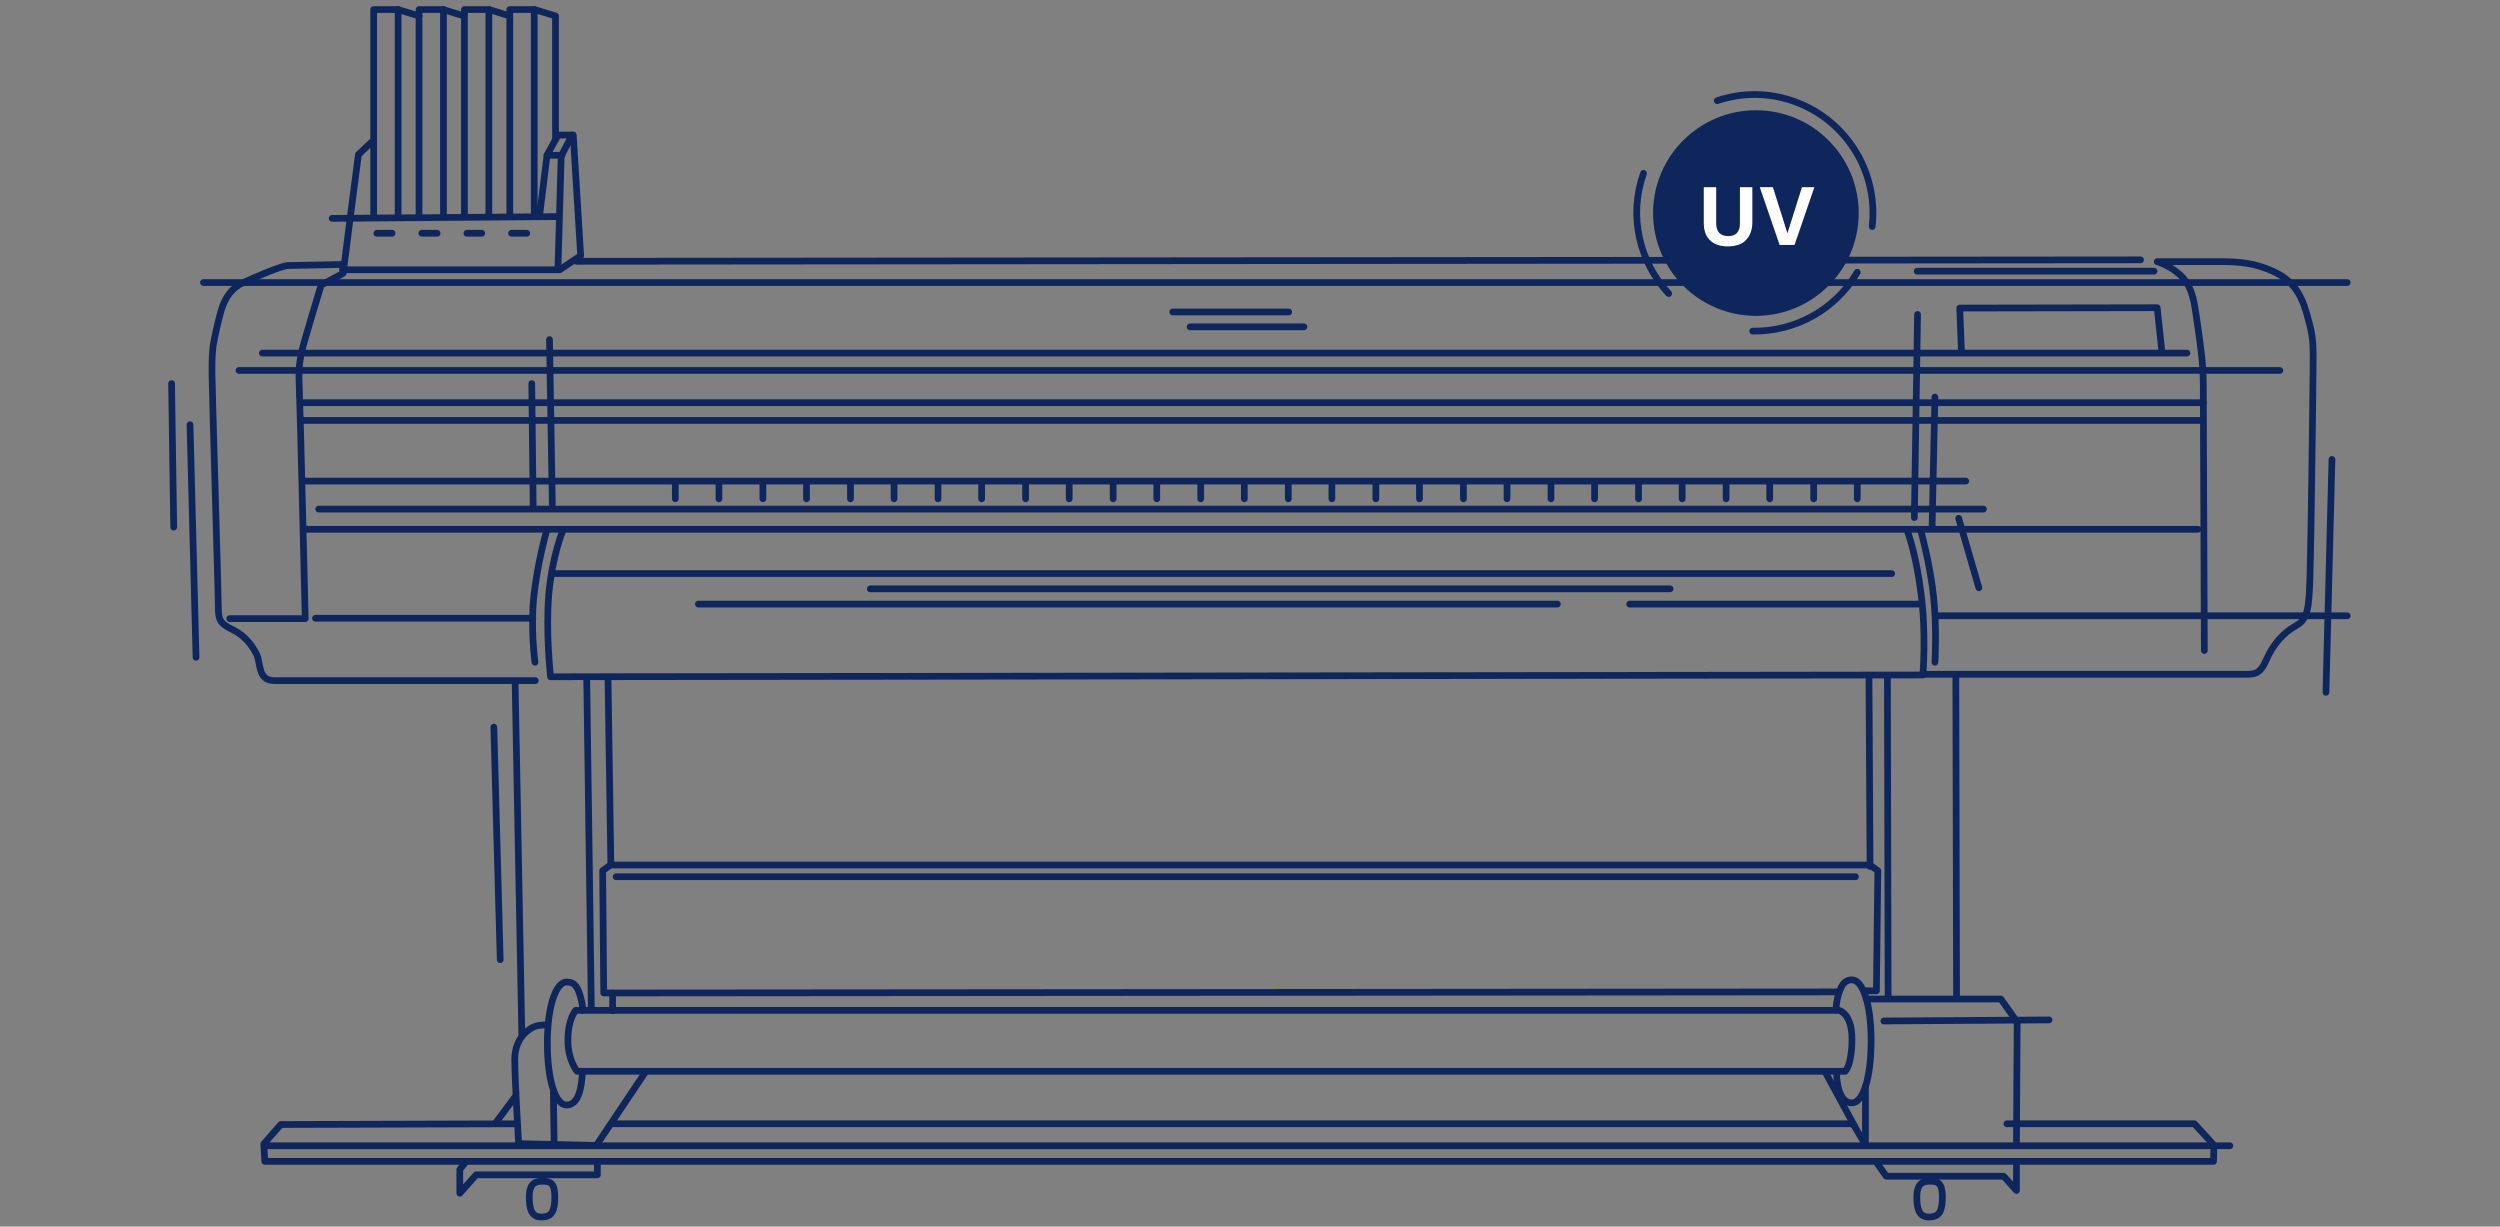 <?xml version="1.0" encoding="utf-8"?>
<!-- Generator: Adobe Illustrator 22.0.0, SVG Export Plug-In . SVG Version: 6.00 Build 0)  -->
<svg version="1.1" id="Vrstva_1" xmlns="http://www.w3.org/2000/svg" xmlns:xlink="http://www.w3.org/1999/xlink" x="0px" y="0px"
	 viewBox="0 0 705.2 346" style="enable-background:new 0 0 705.2 346;" xml:space="preserve">
<rect x="0" y="0" width="705.2" height="346" fill="#808080" stroke="none"/>
<style type="text/css">
	.st0{clip-path:url(#SVGID_2_);fill:none;stroke:#0F265C;stroke-width:1.9;stroke-linecap:round;stroke-linejoin:round;}
	.st1{fill:none;stroke:#0F265C;stroke-width:1.9;stroke-linecap:round;stroke-linejoin:round;}
	.st2{clip-path:url(#SVGID_4_);fill:none;stroke:#0F265C;stroke-width:1.9;stroke-linecap:round;stroke-linejoin:round;}
	.st3{clip-path:url(#SVGID_6_);fill:none;stroke:#0F265C;stroke-width:1.9;stroke-linecap:round;stroke-linejoin:round;}
	.st4{clip-path:url(#SVGID_8_);fill:none;stroke:#0F265C;stroke-width:1.9;stroke-linecap:round;stroke-linejoin:round;}
	.st5{clip-path:url(#SVGID_10_);fill:none;stroke:#0F265C;stroke-width:1.9;stroke-linecap:round;stroke-linejoin:round;}
	.st6{clip-path:url(#SVGID_12_);fill:none;stroke:#0F265C;stroke-width:1.9;stroke-linecap:round;stroke-linejoin:round;}
	.st7{clip-path:url(#SVGID_14_);fill:none;stroke:#0F265C;stroke-width:1.9;stroke-linecap:round;stroke-linejoin:round;}
	.st8{clip-path:url(#SVGID_16_);fill:none;stroke:#0F265C;stroke-width:1.9;stroke-linecap:round;stroke-linejoin:round;}
	.st9{clip-path:url(#SVGID_18_);fill:none;stroke:#0F265C;stroke-width:1.9;stroke-linecap:round;stroke-linejoin:round;}
	.st10{clip-path:url(#SVGID_20_);fill:none;stroke:#0F265C;stroke-width:1.9;stroke-linecap:round;stroke-linejoin:round;}
	.st11{clip-path:url(#SVGID_22_);fill:none;stroke:#0F265C;stroke-width:1.9;stroke-linecap:round;stroke-linejoin:round;}
	.st12{clip-path:url(#SVGID_24_);fill:#0F265C;}
	.st13{clip-path:url(#SVGID_24_);fill:none;stroke:#0F265C;stroke-width:1.9;stroke-linecap:round;stroke-linejoin:round;}
	.st14{clip-path:url(#SVGID_24_);fill:#FFFFFF;}
</style>
<g>
	<defs>
		<rect id="SVGID_1_" x="47.4" y="1.8" width="615.6" height="342.5"/>
	</defs>
	<clipPath id="SVGID_2_">
		<use xlink:href="#SVGID_1_"  style="overflow:visible;"/>
	</clipPath>
	<path class="st0" d="M96.5,74.6c0,0-13.3,0.3-15.2,0.3c-1.9,0-9.8,3.5-12.7,4.8c-2.8,1.3-5.1,3.8-6.3,8.2c-1.2,4.4-1.4,5.8-2,8.6
		c-0.5,2.6-0.5,5.6-0.5,8.9c0,3.3,1.8,62.8,1.8,65.9c0,3.1,0.2,4.5,3.8,6.2c3.6,1.7,5.5,4.3,6.9,6.9c1.4,2.6,0.2,7.6,5.2,7.6H151"/>
	<path class="st0" d="M104.9,40l-3.8,3.6l-2.4,18.5l-1.9,15l-6.2,3.3c0,0-4.8,15.7-5.5,18.8c-0.7,3.1-0.9,6.2-0.7,9.5
		c0.2,3.3,1.7,65.8,1.7,65.8H64.8"/>
</g>
<line class="st1" x1="89" y1="174.4" x2="150.3" y2="174.4"/>
<line class="st1" x1="67.4" y1="104.5" x2="643.1" y2="104.5"/>
<line class="st1" x1="74" y1="99.6" x2="616.9" y2="99.6"/>
<g>
	<defs>
		<rect id="SVGID_3_" x="47.4" y="1.8" width="615.6" height="342.5"/>
	</defs>
	<clipPath id="SVGID_4_">
		<use xlink:href="#SVGID_3_"  style="overflow:visible;"/>
	</clipPath>
	<line class="st2" x1="57.4" y1="79.7" x2="662.1" y2="79.7"/>
</g>
<line class="st1" x1="162.6" y1="73.7" x2="603.8" y2="73.3"/>
<line class="st1" x1="85.6" y1="113.6" x2="621.5" y2="113.6"/>
<line class="st1" x1="85.4" y1="118.6" x2="620.7" y2="118.6"/>
<line class="st1" x1="85.8" y1="135.7" x2="554.5" y2="135.7"/>
<line class="st1" x1="89.9" y1="143.6" x2="559.5" y2="143.6"/>
<line class="st1" x1="86" y1="149.3" x2="620" y2="149.3"/>
<g>
	<defs>
		<rect id="SVGID_5_" x="47.4" y="1.8" width="615.6" height="342.5"/>
	</defs>
	<clipPath id="SVGID_6_">
		<use xlink:href="#SVGID_5_"  style="overflow:visible;"/>
	</clipPath>
	<path class="st3" d="M158.8,149.6c0,0-3,7-4,18c-0.9,10.9,0.5,23.3,0.5,23.3l387.1-0.5c0,0,1-11.4-0.5-22.8
		c-1.4-11.4-3.8-17.6-3.8-17.6"/>
</g>
<line class="st1" x1="156.4" y1="161.8" x2="533.6" y2="161.8"/>
<line class="st1" x1="245.5" y1="166.1" x2="471.1" y2="166.1"/>
<line class="st1" x1="197" y1="170.4" x2="439.3" y2="170.4"/>
<line class="st1" x1="459.7" y1="170.4" x2="541.8" y2="170.4"/>
<line class="st1" x1="145.3" y1="192.2" x2="147.2" y2="292.1"/>
<line class="st1" x1="165.5" y1="191.1" x2="166.8" y2="284.5"/>
<polyline class="st1" points="526.5,279.5 529.3,279.5 529.7,245.6 527.5,244 172.2,244 170,245.6 170.3,280.1 518.3,279.8 "/>
<line class="st1" x1="171.5" y1="191" x2="172.3" y2="243.3"/>
<line class="st1" x1="172.8" y1="280.1" x2="172.8" y2="285.1"/>
<g>
	<defs>
		<rect id="SVGID_7_" x="47.4" y="1.8" width="615.6" height="342.5"/>
	</defs>
	<clipPath id="SVGID_8_">
		<use xlink:href="#SVGID_7_"  style="overflow:visible;"/>
	</clipPath>
	<path class="st4" d="M182.2,302.2l-14,20.9l-21.9-0.5c0,0-1.1-18.1-1.1-23.8c0-5.7,3.6-8.2,4.9-8.9c1.3-0.8,3.8-0.8,3.8-0.8"/>
</g>
<line class="st1" x1="156.3" y1="322.4" x2="156.1" y2="308.2"/>
<g>
	<defs>
		<rect id="SVGID_9_" x="47.4" y="1.8" width="615.6" height="342.5"/>
	</defs>
	<clipPath id="SVGID_10_">
		<use xlink:href="#SVGID_9_"  style="overflow:visible;"/>
	</clipPath>
	<path class="st5" d="M164.4,285c0,0,0-1.6-0.6-3.6c-0.8-2.9-1.6-4.4-4-4.4c-2.8,0-5.4,6.3-5.4,17.2c0,10.9,2.4,17.5,5.4,17.5
		c2.2,0,3.3-2,3.9-4.5c0.5-2.2,0.6-4.9,0.6-4.9"/>
	<path class="st5" d="M517.9,284.9c0,0,0-1.7,0.5-3.7c0.8-2.8,1.6-4.8,4-4.8c2.9,0,5.4,6.3,5.4,17.2c0,10.9-2.4,17.5-5.4,17.5
		c-2.2,0-3.3-2-3.9-4.5c-0.5-2.2-0.4-3.6-0.4-3.6"/>
	<path class="st5" d="M162.4,285h356.3c0,0,3.7,0.7,3.7,8.1c0,7.4-1.9,9.1-1.9,9.1H162.8c0,0-2.6-3-2.6-8.7
		C160.2,287.3,162.4,285,162.4,285z"/>
</g>
<polyline class="st1" points="566.1,317 619,317 624.5,323 624.4,327.6 74.7,327.6 74.4,322.7 79.2,317.2 145.7,317 "/>
<polyline class="st1" points="172.4,317 522.7,317 526.2,322.9 526.2,306.5 "/>
<line class="st1" x1="629" y1="323.2" x2="74.7" y2="323.2"/>
<line class="st1" x1="145.3" y1="309.4" x2="139.6" y2="317"/>
<polyline class="st1" points="131.5,327.6 129.7,329.9 129.7,336.6 134.3,331.4 168.5,331.4 168.5,327.8 "/>
<polyline class="st1" points="526.4,281.8 564.4,281.8 569,288.3 568.8,322.9 "/>
<polyline class="st1" points="529.1,327.6 532.1,331.8 565.2,331.8 568.8,335.8 568.8,327.6 "/>
<g>
	<defs>
		<rect id="SVGID_11_" x="47.4" y="1.8" width="615.6" height="342.5"/>
	</defs>
	<clipPath id="SVGID_12_">
		<use xlink:href="#SVGID_11_"  style="overflow:visible;"/>
	</clipPath>
	<path class="st6" d="M544.3,333.2c-2.5,0-3.6,1.3-3.6,4.4c0,3,0.4,5.7,3.4,5.7s3.8-1.7,3.8-5.7
		C547.9,333.6,546.6,333.2,544.3,333.2z"/>
	<path class="st6" d="M152.9,333.2c-2.5,0-3.6,1.3-3.6,4.4c0,3,0.4,5.7,3.4,5.7s3.8-1.7,3.8-5.7
		C156.5,333.6,155.2,333.2,152.9,333.2z"/>
</g>
<line class="st1" x1="53.6" y1="119.8" x2="55.3" y2="185.4"/>
<g>
	<defs>
		<rect id="SVGID_13_" x="47.4" y="1.8" width="615.6" height="342.5"/>
	</defs>
	<clipPath id="SVGID_14_">
		<use xlink:href="#SVGID_13_"  style="overflow:visible;"/>
	</clipPath>
	<line class="st7" x1="49" y1="148.7" x2="48.4" y2="108.2"/>
</g>
<line class="st1" x1="139.3" y1="205.1" x2="141.1" y2="270.7"/>
<line class="st1" x1="523.1" y1="317.6" x2="514.8" y2="302.3"/>
<line class="st1" x1="150" y1="108.2" x2="150.4" y2="143.3"/>
<line class="st1" x1="155" y1="95.8" x2="155.8" y2="142.2"/>
<line class="st1" x1="545.8" y1="112" x2="545" y2="148.9"/>
<line class="st1" x1="540.9" y1="88.7" x2="540" y2="146"/>
<line class="st1" x1="552.5" y1="146.2" x2="558.2" y2="165.8"/>
<g>
	<defs>
		<rect id="SVGID_15_" x="47.4" y="1.8" width="615.6" height="342.5"/>
	</defs>
	<clipPath id="SVGID_16_">
		<use xlink:href="#SVGID_15_"  style="overflow:visible;"/>
	</clipPath>
	<line class="st8" x1="546.8" y1="173.7" x2="662.1" y2="173.7"/>
	<path class="st8" d="M542.4,190.2h89.9c3.5,0,5.1,0.3,7-4.1c1.9-4.4,4.8-7.6,8.2-9.5c3.5-1.9,3.8-4.8,4.1-13.9
		c0.3-9.2,0.9-57,0.9-62.1c0-5.1-0.4-7.2-1.9-12.4c-1.7-5.8-4.2-9.3-9.5-11.7c-5.1-2.3-9.3-2.7-14.9-2.7h-17.7c0,0,4.5,1.4,7.3,4.6
		c2.7,3.2,3.1,6.3,4.1,13.3c1,7,1.6,11.4,1.6,17.1s0.3,74.7,0.3,74.7"/>
</g>
<line class="st1" x1="540.8" y1="76.5" x2="607.6" y2="76.5"/>
<g>
	<defs>
		<rect id="SVGID_17_" x="47.4" y="1.8" width="615.6" height="342.5"/>
	</defs>
	<clipPath id="SVGID_18_">
		<use xlink:href="#SVGID_17_"  style="overflow:visible;"/>
	</clipPath>
	<path class="st9" d="M527.2,190.6c0,1.6,0.3,53.8,0.3,53.8"/>
</g>
<line class="st1" x1="532.4" y1="190.6" x2="532.6" y2="281.3"/>
<line class="st1" x1="551.7" y1="190.6" x2="551.9" y2="281.3"/>
<line class="st1" x1="578" y1="287.7" x2="531.4" y2="288"/>
<line class="st1" x1="173.8" y1="247.3" x2="523.4" y2="247.3"/>
<line class="st1" x1="190.5" y1="135.9" x2="190.5" y2="140.7"/>
<line class="st1" x1="202.8" y1="135.9" x2="202.8" y2="140.7"/>
<line class="st1" x1="215.2" y1="135.9" x2="215.2" y2="140.7"/>
<line class="st1" x1="227.5" y1="135.9" x2="227.5" y2="140.7"/>
<line class="st1" x1="239.9" y1="135.9" x2="239.9" y2="140.7"/>
<line class="st1" x1="252.2" y1="135.9" x2="252.2" y2="140.7"/>
<line class="st1" x1="264.6" y1="135.9" x2="264.6" y2="140.7"/>
<line class="st1" x1="276.9" y1="135.9" x2="276.9" y2="140.7"/>
<line class="st1" x1="289.3" y1="135.9" x2="289.3" y2="140.7"/>
<line class="st1" x1="301.6" y1="135.9" x2="301.6" y2="140.7"/>
<line class="st1" x1="314" y1="135.9" x2="314" y2="140.7"/>
<line class="st1" x1="326.3" y1="135.9" x2="326.3" y2="140.7"/>
<line class="st1" x1="338.7" y1="135.9" x2="338.7" y2="140.7"/>
<line class="st1" x1="351" y1="135.9" x2="351" y2="140.7"/>
<line class="st1" x1="363.4" y1="135.9" x2="363.4" y2="140.7"/>
<line class="st1" x1="375.7" y1="135.9" x2="375.7" y2="140.7"/>
<line class="st1" x1="388.1" y1="135.9" x2="388.1" y2="140.7"/>
<line class="st1" x1="400.4" y1="135.9" x2="400.4" y2="140.7"/>
<line class="st1" x1="412.8" y1="135.9" x2="412.8" y2="140.7"/>
<line class="st1" x1="425.1" y1="135.9" x2="425.1" y2="140.7"/>
<line class="st1" x1="437.5" y1="135.9" x2="437.5" y2="140.7"/>
<line class="st1" x1="449.8" y1="135.9" x2="449.8" y2="140.7"/>
<line class="st1" x1="462.2" y1="135.9" x2="462.2" y2="140.7"/>
<line class="st1" x1="474.5" y1="135.9" x2="474.5" y2="140.7"/>
<line class="st1" x1="486.9" y1="135.9" x2="486.9" y2="140.7"/>
<line class="st1" x1="499.2" y1="135.9" x2="499.2" y2="140.7"/>
<line class="st1" x1="511.6" y1="135.9" x2="511.6" y2="140.7"/>
<line class="st1" x1="523.9" y1="135.9" x2="523.9" y2="140.7"/>
<g>
	<defs>
		<rect id="SVGID_19_" x="47.4" y="1.8" width="615.6" height="342.5"/>
	</defs>
	<clipPath id="SVGID_20_">
		<use xlink:href="#SVGID_19_"  style="overflow:visible;"/>
	</clipPath>
	<path class="st10" d="M154.1,150c0,0-2.5,8.9-3.5,18.1s0.3,18.7,0.3,18.7"/>
	<path class="st10" d="M541.9,150c0,0,2.5,8.9,3.5,18.1s0.4,18.7,0.4,18.7"/>
</g>
<polyline class="st1" points="553.3,99.4 552.8,86.9 608.5,86.8 609.8,99 "/>
<polyline class="st1" points="96.6,76.1 157.9,76.1 163.8,72.1 161.7,38.1 157.4,38.1 154.3,43.8 152.2,60.9 "/>
<line class="st1" x1="93.7" y1="61.6" x2="157.1" y2="61.1"/>
<polyline class="st1" points="161.4,38.1 158.3,44 157.4,75.4 "/>
<line class="st1" x1="154.3" y1="43.8" x2="158.5" y2="43.8"/>
<line class="st1" x1="106.3" y1="65.8" x2="110.6" y2="65.8"/>
<line class="st1" x1="119" y1="65.8" x2="123.3" y2="65.8"/>
<line class="st1" x1="131.7" y1="65.8" x2="135.9" y2="65.8"/>
<line class="st1" x1="144.3" y1="65.8" x2="148.6" y2="65.8"/>
<g>
	<defs>
		<rect id="SVGID_21_" x="47.4" y="1.8" width="615.6" height="342.5"/>
	</defs>
	<clipPath id="SVGID_22_">
		<use xlink:href="#SVGID_21_"  style="overflow:visible;"/>
	</clipPath>
	<polyline class="st11" points="105.4,61.1 105.4,2.7 112.3,2.7 112.3,60.7 	"/>
	<polyline class="st11" points="118.2,61.1 118.2,2.7 125.1,2.7 125.1,60.7 	"/>
	<polyline class="st11" points="131,61.1 131,2.7 137.9,2.7 137.9,60.7 	"/>
	<polyline class="st11" points="143.8,61.1 143.8,2.7 150.7,2.7 150.7,60.7 	"/>
	<line class="st11" x1="112.3" y1="2.7" x2="118.2" y2="4.5"/>
	<line class="st11" x1="125" y1="2.7" x2="130.9" y2="4.5"/>
	<line class="st11" x1="138" y1="2.7" x2="143.8" y2="4.5"/>
	<polyline class="st11" points="150.8,2.7 156.7,4.5 156.7,39.4 	"/>
</g>
<line class="st1" x1="330.8" y1="88" x2="363.5" y2="88"/>
<line class="st1" x1="335.7" y1="92.2" x2="367.8" y2="92.2"/>
<line class="st1" x1="657.8" y1="129.6" x2="656.1" y2="195.3"/>
<g>
	<defs>
		<rect id="SVGID_23_" x="47.4" y="1.8" width="615.6" height="342.5"/>
	</defs>
	<clipPath id="SVGID_24_">
		<use xlink:href="#SVGID_23_"  style="overflow:visible;"/>
	</clipPath>
	<path class="st12" d="M495.3,89.1c16,0,29-13,29-29c0-16-13-29-29-29c-16,0-29,13-29,29C466.3,76.1,479.3,89.1,495.3,89.1"/>
	<path class="st13" d="M494.4,93.4c12,0.2,23.4-6.1,29.5-16.6"/>
	<path class="st13" d="M528.1,63.9c0.8-6.9-0.6-13.8-3.8-19.7c-3.8-7-10.1-12.7-18.2-15.6c-7.3-2.6-14.9-2.5-21.7-0.2"/>
	<path class="st13" d="M463.6,48.9c-4.3,12.1-1.1,25.1,7.1,33.9"/>
	<path class="st14" d="M506.2,69.1l5.6-16.3h-3.5l-4.1,13l-4.1-13h-3.7l5.6,16.3H506.2z M480.6,62.8c0,2.1,0.5,3.7,1.6,4.8
		c1.2,1.3,2.9,1.9,5.2,1.9c2.3,0,4-0.6,5.1-1.8c1.2-1.2,1.8-2.9,1.8-5v-9.9h-3.5V63c0,2.4-1.1,3.6-3.3,3.6c-2.2,0-3.4-1.2-3.4-3.6
		V52.8h-3.5V62.8z"/>
</g>
</svg>
